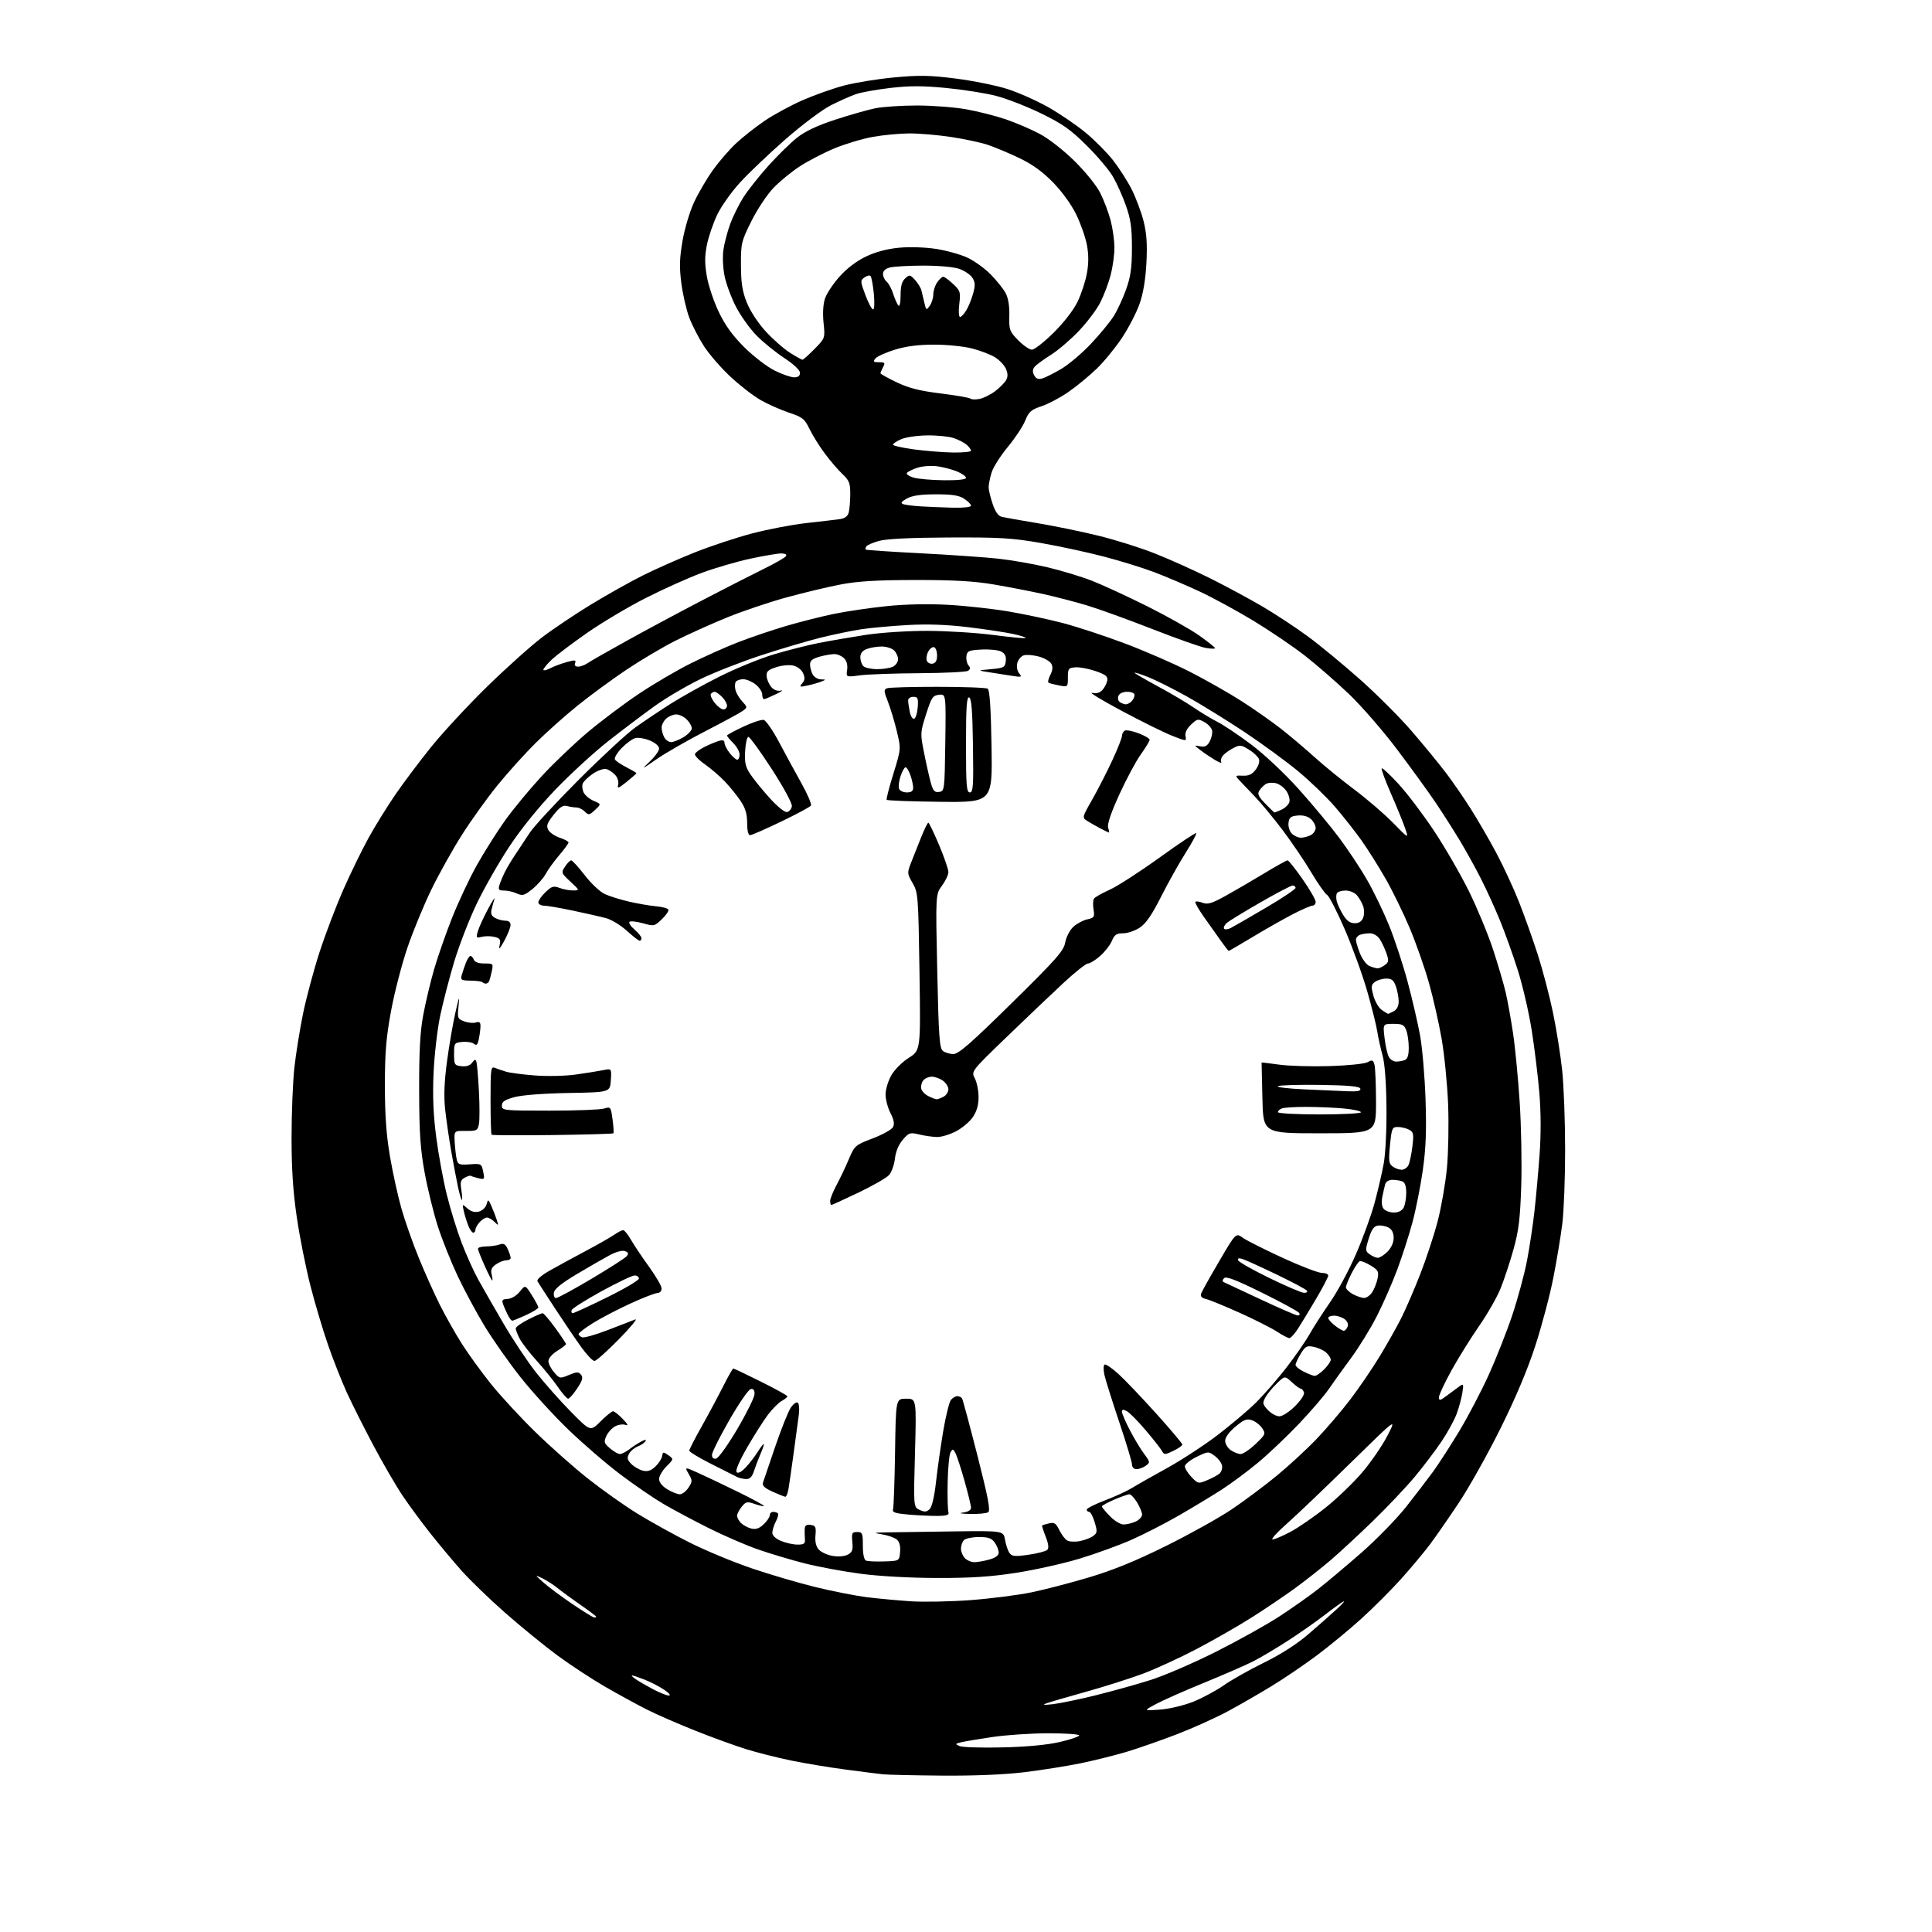 <?xml version="1.0" encoding="UTF-8" standalone="no"?>
<svg 
  version="1.1" 
  xmlns="http://www.w3.org/2000/svg" 
  xmlns:xlink="http://www.w3.org/1999/xlink" 
  xmlns:svg="http://www.w3.org/2000/svg"
  xmlns:rdf="http://www.w3.org/1999/02/22-rdf-syntax-ns#"
  xmlns:cc="http://creativecommons.org/ns#"
  xmlns:dc="http://purl.org/dc/elements/1.1/"
  viewBox="0 0 768 768"
  width="768"
  height="768"
>
<style>svg {background-color: white; }</style>"
<path stroke="none" fill="black" fill-rule="evenodd" d="M374.53,705.84C363.51,705.75 352.93,705.51 351.00,705.31C349.07,705.11 342.32,704.25 336.00,703.41C329.68,702.58 320.00,700.97 314.50,699.84C309.00,698.71 300.90,696.67 296.50,695.29C292.10,693.92 283.03,690.62 276.34,687.95C269.65,685.29 261.03,681.53 257.19,679.60C253.35,677.66 245.85,673.57 240.52,670.49C235.20,667.41 226.62,661.78 221.47,657.98C216.32,654.17 207.02,646.59 200.80,641.11C194.59,635.64 186.77,628.09 183.44,624.33C180.10,620.57 174.55,613.93 171.10,609.57C167.64,605.21 162.67,598.46 160.05,594.57C157.43,590.68 152.18,581.65 148.39,574.50C144.59,567.35 139.85,557.90 137.84,553.50C135.84,549.10 132.55,540.77 130.53,535.00C128.51,529.23 125.33,518.59 123.46,511.36C121.60,504.13 119.13,491.76 117.98,483.88C116.47,473.56 115.89,464.65 115.90,452.03C115.91,442.39 116.41,430.00 117.01,424.50C117.61,419.00 119.16,409.32 120.45,403.00C121.75,396.68 124.70,385.65 127.02,378.50C129.34,371.35 133.63,360.10 136.54,353.50C139.46,346.90 143.96,337.68 146.55,333.00C149.13,328.32 153.87,320.68 157.07,316.00C160.27,311.32 166.69,302.77 171.33,297.00C175.98,291.23 186.01,280.40 193.64,272.94C201.26,265.49 211.16,256.62 215.64,253.24C220.11,249.85 228.89,243.97 235.15,240.17C241.41,236.37 250.57,231.23 255.51,228.76C260.46,226.28 269.70,222.18 276.06,219.64C282.42,217.10 292.75,213.68 299.02,212.04C305.28,210.40 314.93,208.55 320.45,207.94C325.98,207.33 331.91,206.63 333.64,206.39C335.83,206.08 336.96,205.28 337.38,203.73C337.70,202.50 337.98,199.22 337.99,196.44C338.00,192.06 337.58,190.98 334.88,188.44C333.17,186.82 330.03,183.17 327.91,180.32C325.78,177.48 323.05,173.10 321.83,170.59C319.83,166.47 319.04,165.84 313.56,164.01C310.23,162.89 305.15,160.64 302.29,158.99C299.42,157.35 294.06,153.19 290.37,149.75C286.68,146.31 281.95,140.87 279.86,137.65C277.78,134.43 275.12,129.27 273.97,126.19C272.82,123.11 271.41,116.97 270.84,112.55C270.02,106.18 270.12,102.67 271.32,95.72C272.16,90.85 274.21,84.00 275.93,80.33C277.64,76.69 280.99,70.97 283.39,67.61C285.79,64.25 289.94,59.45 292.62,56.95C295.31,54.45 300.42,50.42 303.99,48.00C307.56,45.58 314.31,41.92 318.99,39.86C323.67,37.81 331.10,35.17 335.50,34.01C339.90,32.84 348.90,31.38 355.50,30.77C365.46,29.84 369.62,29.92 380.00,31.24C386.88,32.12 396.10,33.99 400.50,35.40C404.90,36.81 412.21,40.07 416.75,42.64C421.28,45.21 427.92,49.73 431.50,52.69C435.09,55.64 440.01,60.60 442.45,63.70C444.88,66.81 448.25,72.08 449.93,75.42C451.60,78.77 453.71,84.42 454.61,87.99C455.81,92.78 456.10,97.11 455.72,104.49C455.38,111.08 454.45,116.64 453.00,120.78C451.79,124.23 448.65,130.30 446.02,134.28C443.39,138.25 438.83,143.82 435.87,146.65C432.92,149.49 427.87,153.63 424.65,155.86C421.44,158.08 416.64,160.62 413.99,161.50C409.85,162.88 408.95,163.68 407.53,167.21C406.63,169.47 403.51,174.19 400.59,177.70C397.68,181.21 394.78,185.80 394.15,187.91C393.52,190.01 393.00,192.61 393.00,193.69C393.00,194.76 393.72,197.75 394.60,200.33C395.71,203.58 396.85,205.16 398.35,205.49C399.53,205.76 405.90,206.88 412.50,207.98C419.10,209.08 429.95,211.31 436.60,212.94C443.26,214.57 453.38,217.75 459.10,220.02C464.82,222.28 474.68,226.71 481.00,229.86C487.32,233.01 496.77,238.11 502.00,241.18C507.23,244.26 515.38,249.64 520.11,253.14C524.85,256.64 534.14,264.31 540.76,270.20C547.38,276.08 556.59,285.30 561.23,290.70C565.87,296.09 571.89,303.43 574.62,307.00C577.34,310.57 581.85,317.10 584.63,321.50C587.42,325.90 591.99,333.77 594.78,339.00C597.57,344.23 601.64,353.00 603.81,358.50C605.98,364.00 609.35,373.45 611.30,379.50C613.24,385.55 615.96,395.90 617.33,402.50C618.70,409.10 620.35,419.45 620.99,425.50C621.63,431.55 622.16,445.73 622.16,457.00C622.17,468.27 621.66,481.55 621.04,486.50C620.42,491.45 618.81,501.12 617.46,508.00C616.11,514.88 612.89,527.02 610.30,535.00C607.20,544.53 602.43,555.84 596.38,568.00C591.32,578.17 583.87,591.45 579.83,597.50C575.80,603.55 570.64,610.98 568.38,614.00C566.11,617.02 561.03,623.10 557.09,627.50C553.15,631.90 546.00,639.06 541.21,643.41C536.42,647.75 528.38,654.38 523.35,658.13C518.32,661.88 510.22,667.37 505.35,670.33C500.48,673.30 492.68,677.79 488.00,680.31C483.32,682.83 474.30,686.90 467.93,689.36C461.57,691.81 452.57,694.96 447.93,696.35C443.30,697.74 435.00,699.81 429.50,700.94C424.00,702.07 413.89,703.67 407.03,704.50C399.17,705.44 387.15,705.94 374.53,705.84zM398.50,694.62C408.14,694.39 416.27,693.63 421.25,692.48C425.51,691.50 429.00,690.31 429.00,689.85C429.00,689.38 423.49,689.00 416.75,689.01C410.01,689.01 400.00,689.68 394.50,690.49C389.00,691.30 383.38,692.25 382.00,692.60C379.64,693.19 379.61,693.28 381.50,694.11C382.60,694.59 390.25,694.82 398.50,694.62zM461.11,679.60C464.86,679.32 470.59,677.95 474.33,676.46C477.96,675.00 483.43,672.07 486.47,669.94C489.52,667.80 496.72,663.74 502.48,660.91C509.23,657.60 515.55,653.54 520.23,649.51C524.23,646.07 529.30,641.59 531.50,639.56C533.70,637.53 534.83,636.21 534.00,636.63C533.17,637.05 529.80,639.49 526.50,642.04C523.20,644.60 516.63,649.19 511.91,652.25C507.18,655.31 500.95,659.00 498.07,660.46C495.19,661.92 486.46,665.72 478.67,668.91C470.87,672.09 462.25,675.91 459.50,677.39C454.50,680.09 454.50,680.09 461.11,679.60zM418.50,677.44C421.25,677.13 428.90,675.55 435.50,673.92C442.10,672.29 452.00,669.53 457.50,667.78C463.00,666.03 474.70,660.96 483.50,656.53C492.30,652.09 503.55,645.82 508.50,642.60C513.45,639.38 520.42,634.46 524.00,631.66C527.58,628.87 535.37,622.31 541.32,617.10C547.26,611.88 555.18,603.76 558.90,599.06C562.62,594.35 567.47,588.02 569.67,585.00C571.87,581.98 576.53,574.77 580.01,569.00C583.50,563.23 588.79,553.14 591.77,546.58C594.74,540.03 598.97,529.32 601.16,522.78C603.34,516.24 605.97,506.52 607.00,501.19C608.02,495.86 609.36,487.00 609.97,481.50C610.59,476.00 611.50,465.88 612.00,459.00C612.59,451.07 612.56,442.12 611.92,434.50C611.38,427.90 610.00,416.65 608.87,409.50C607.74,402.35 605.23,391.55 603.30,385.50C601.37,379.45 598.22,370.68 596.31,366.00C594.40,361.32 591.02,353.90 588.80,349.50C586.57,345.10 582.72,338.12 580.23,334.00C577.74,329.88 573.46,323.17 570.72,319.10C567.98,315.03 561.13,305.57 555.49,298.08C549.85,290.59 541.15,280.56 536.15,275.81C531.15,271.05 523.30,264.22 518.70,260.63C514.10,257.04 504.97,250.84 498.42,246.86C491.86,242.89 482.23,237.63 477.00,235.19C471.77,232.75 463.68,229.29 459.00,227.51C454.32,225.73 445.10,222.88 438.50,221.17C431.90,219.46 420.65,217.04 413.50,215.80C402.32,213.86 397.24,213.56 377.20,213.66C361.92,213.73 352.35,214.20 349.42,215.02C346.96,215.71 344.69,216.69 344.37,217.20C344.06,217.71 343.96,218.29 344.15,218.48C344.34,218.67 354.18,219.33 366.00,219.94C377.82,220.55 391.77,221.52 397.00,222.10C402.23,222.68 411.00,224.22 416.50,225.53C422.00,226.84 429.92,229.24 434.10,230.87C438.27,232.50 448.17,237.07 456.10,241.03C464.02,244.99 473.31,250.22 476.75,252.66C480.19,255.10 483.00,257.35 483.00,257.66C483.00,257.97 481.31,257.92 479.25,257.55C477.19,257.18 467.62,253.80 458.00,250.03C448.38,246.27 436.68,242.04 432.00,240.63C427.32,239.23 419.45,237.18 414.50,236.09C409.55,235.01 400.77,233.31 395.00,232.33C387.24,231.01 379.15,230.55 364.00,230.56C348.90,230.57 341.11,231.03 334.41,232.29C329.41,233.23 319.63,235.57 312.68,237.47C305.73,239.38 295.01,242.99 288.87,245.51C282.73,248.02 273.61,252.13 268.60,254.64C263.60,257.15 254.78,262.37 249.00,266.24C243.22,270.12 234.45,276.56 229.50,280.56C224.55,284.55 217.03,291.27 212.80,295.47C208.56,299.68 201.74,307.26 197.64,312.31C193.54,317.37 187.19,326.23 183.54,332.00C179.88,337.77 174.48,347.45 171.53,353.50C168.58,359.55 164.31,369.88 162.05,376.45C159.79,383.03 156.83,394.42 155.47,401.77C153.49,412.48 153.00,418.38 153.00,431.47C153.00,443.25 153.56,451.10 155.01,459.65C156.12,466.17 158.18,475.55 159.60,480.50C161.01,485.45 164.13,494.30 166.53,500.16C168.93,506.03 172.73,514.48 174.97,518.95C177.22,523.41 181.13,530.31 183.66,534.28C186.19,538.25 191.32,545.33 195.05,550.00C198.77,554.67 206.70,563.27 212.66,569.09C218.62,574.92 228.06,583.30 233.64,587.71C239.22,592.13 247.99,598.35 253.14,601.54C258.29,604.72 267.68,609.94 274.00,613.12C280.32,616.30 291.48,620.94 298.80,623.43C306.11,625.91 317.59,629.29 324.30,630.92C331.01,632.56 340.10,634.34 344.50,634.90C348.90,635.45 356.77,636.18 362.00,636.53C367.23,636.88 378.01,636.66 385.97,636.06C393.93,635.45 404.73,634.07 409.97,632.99C415.21,631.91 425.57,629.22 433.00,627.00C442.46,624.18 451.59,620.45 463.50,614.54C472.85,609.91 484.55,603.40 489.50,600.07C494.45,596.75 502.48,590.76 507.36,586.76C512.23,582.77 519.43,576.12 523.37,572.00C527.31,567.88 533.34,560.82 536.76,556.31C540.19,551.81 545.41,544.16 548.36,539.31C551.31,534.47 555.18,527.61 556.96,524.08C558.74,520.55 562.16,512.66 564.55,506.54C566.94,500.42 570.07,490.93 571.50,485.45C572.92,479.98 574.57,470.55 575.16,464.50C575.74,458.45 575.96,446.98 575.65,439.00C575.33,431.02 574.18,419.32 573.08,413.00C571.98,406.68 569.70,396.63 568.02,390.68C566.34,384.73 562.92,374.99 560.43,369.04C557.93,363.10 553.62,354.24 550.83,349.36C548.05,344.49 543.71,337.60 541.20,334.06C538.68,330.51 533.96,324.52 530.71,320.75C527.46,316.97 520.91,310.64 516.15,306.68C511.39,302.73 501.65,295.60 494.50,290.85C487.35,286.11 477.00,279.73 471.50,276.68C466.00,273.63 459.14,270.21 456.25,269.08C453.36,267.95 451.00,267.21 451.00,267.43C451.00,267.65 455.16,270.07 460.25,272.82C465.34,275.56 471.77,279.37 474.54,281.28C477.32,283.19 481.59,285.76 484.04,287.01C486.49,288.25 492.55,292.32 497.50,296.05C502.60,299.88 510.72,307.52 516.23,313.66C521.59,319.63 528.83,328.33 532.32,333.00C535.81,337.68 540.78,345.16 543.35,349.63C545.93,354.10 549.86,362.20 552.08,367.63C554.30,373.06 557.64,383.17 559.50,390.09C561.36,397.02 563.61,406.70 564.50,411.59C565.39,416.49 566.37,427.93 566.67,437.00C567.09,449.34 566.82,456.40 565.61,465.00C564.72,471.32 562.88,480.65 561.52,485.72C560.17,490.79 557.42,499.34 555.42,504.72C553.42,510.10 549.72,518.51 547.20,523.41C544.69,528.32 540.10,535.74 537.02,539.91C533.93,544.09 529.95,549.64 528.16,552.25C526.37,554.86 521.04,561.06 516.30,566.04C511.57,571.01 504.28,577.93 500.10,581.41C495.92,584.89 489.35,589.76 485.50,592.24C481.65,594.71 474.00,599.33 468.50,602.50C463.00,605.66 454.51,610.01 449.63,612.16C444.75,614.31 435.55,617.65 429.17,619.58C422.80,621.51 411.49,624.04 404.04,625.20C393.86,626.79 386.03,627.30 372.50,627.27C361.66,627.25 349.54,626.58 342.02,625.58C335.16,624.67 325.20,622.82 319.88,621.47C314.57,620.12 306.23,617.63 301.36,615.94C296.49,614.24 287.59,610.39 281.58,607.37C275.58,604.36 267.56,600.08 263.76,597.86C259.97,595.64 252.28,590.38 246.68,586.17C241.08,581.95 231.70,573.86 225.82,568.19C219.95,562.52 211.40,553.14 206.82,547.34C202.25,541.55 195.86,532.46 192.64,527.15C189.41,521.84 184.60,512.88 181.93,507.24C179.27,501.60 175.70,492.65 174.00,487.35C172.31,482.05 169.96,472.50 168.80,466.11C167.09,456.76 166.66,450.41 166.62,433.50C166.58,417.91 167.00,410.18 168.24,403.50C169.16,398.55 171.08,390.45 172.51,385.50C173.94,380.55 177.15,371.32 179.65,365.00C182.14,358.68 186.60,349.19 189.55,343.92C192.51,338.65 197.55,330.66 200.76,326.17C203.97,321.67 210.53,313.74 215.34,308.53C220.14,303.33 228.45,295.41 233.79,290.94C239.13,286.47 248.18,279.67 253.91,275.84C259.63,272.00 268.84,266.59 274.36,263.82C279.88,261.05 288.47,257.21 293.45,255.28C298.43,253.35 307.00,250.45 312.50,248.83C318.00,247.22 326.55,245.05 331.50,244.03C336.45,243.01 345.88,241.62 352.45,240.95C359.95,240.18 369.08,239.99 376.95,240.43C383.85,240.81 394.68,242.01 401.00,243.08C407.32,244.16 417.00,246.23 422.50,247.67C428.00,249.11 438.97,252.71 446.88,255.68C454.80,258.64 466.50,263.73 472.88,266.98C479.27,270.24 488.59,275.53 493.59,278.74C498.59,281.94 505.67,286.92 509.33,289.79C512.99,292.67 518.94,297.70 522.56,300.98C526.18,304.26 533.27,310.04 538.32,313.82C543.37,317.61 550.32,323.58 553.76,327.10C560.03,333.50 560.03,333.50 558.50,329.10C557.67,326.67 555.13,320.47 552.86,315.31C550.60,310.14 548.97,305.69 549.25,305.42C549.52,305.14 552.56,307.97 555.99,311.71C559.43,315.44 565.80,323.87 570.15,330.43C574.50,337.00 580.73,347.80 584.00,354.43C587.26,361.07 591.55,371.45 593.54,377.50C595.52,383.55 597.76,391.20 598.53,394.50C599.30,397.80 600.61,405.07 601.45,410.66C602.29,416.25 603.48,428.63 604.10,438.16C604.72,447.70 605.00,462.70 604.71,471.50C604.29,484.43 603.70,489.24 601.66,496.57C600.27,501.56 597.97,508.54 596.55,512.07C595.13,515.61 591.30,522.33 588.04,527.00C584.79,531.67 579.85,539.61 577.06,544.62C574.28,549.64 572.00,554.51 572.00,555.44C572.00,556.90 572.43,556.81 575.10,554.82C576.81,553.54 579.04,551.90 580.05,551.16C581.79,549.91 581.87,550.07 581.31,553.66C580.99,555.77 579.96,559.55 579.03,562.05C578.10,564.56 575.39,569.51 573.00,573.05C570.62,576.60 565.86,582.88 562.43,587.00C559.00,591.12 551.53,599.02 545.84,604.54C540.15,610.06 532.58,617.08 529.00,620.14C525.42,623.20 519.12,628.17 515.00,631.19C510.88,634.20 503.16,639.42 497.87,642.78C492.57,646.15 482.66,651.83 475.86,655.41C469.05,658.99 459.31,663.47 454.21,665.37C449.10,667.27 438.98,670.47 431.72,672.50C424.45,674.52 417.38,676.58 416.00,677.09C414.17,677.75 414.84,677.85 418.50,677.44zM265.88,674.00C266.78,674.00 265.96,673.00 263.98,671.68C262.07,670.40 258.58,668.60 256.23,667.68C253.88,666.75 251.64,666.00 251.26,666.00C250.87,666.00 251.48,666.65 252.61,667.44C253.74,668.23 256.83,670.03 259.48,671.44C262.13,672.85 265.01,674.00 265.88,674.00zM236.24,643.00C236.66,643.00 237.00,642.84 237.00,642.64C237.00,642.45 234.19,640.34 230.75,637.96C227.31,635.58 223.21,632.57 221.63,631.28C220.05,629.99 217.35,628.25 215.63,627.42C212.50,625.92 212.50,625.92 216.00,629.05C217.93,630.78 223.10,634.62 227.49,637.60C231.89,640.57 235.82,643.00 236.24,643.00zM351.50,620.69C357.50,620.50 357.50,620.50 357.80,616.91C358.00,614.52 357.55,612.88 356.46,611.97C355.56,611.22 352.95,610.31 350.66,609.93C346.92,609.32 347.16,609.24 353.13,609.13C356.78,609.06 368.57,608.89 379.34,608.75C398.91,608.50 398.91,608.50 399.53,612.16C399.87,614.17 400.67,616.52 401.32,617.38C402.31,618.70 403.52,618.80 408.89,618.03C412.41,617.52 415.75,616.65 416.31,616.09C417.00,615.40 416.80,613.72 415.68,610.86C414.77,608.54 414.13,606.54 414.26,606.40C414.40,606.27 415.63,605.89 417.00,605.57C419.09,605.07 419.76,605.50 421.05,608.16C421.91,609.91 423.30,611.78 424.14,612.32C424.98,612.85 427.24,612.99 429.16,612.63C431.08,612.27 433.49,611.36 434.52,610.61C436.20,609.38 436.26,608.82 435.15,605.12C434.48,602.85 433.49,601.00 432.96,601.00C432.43,601.00 432.00,600.59 432.00,600.09C432.00,599.59 435.26,597.93 439.25,596.42C443.24,594.90 448.07,592.68 450.00,591.49C451.93,590.29 458.15,586.75 463.84,583.63C469.52,580.50 478.52,574.63 483.84,570.59C489.15,566.54 496.05,560.73 499.16,557.66C502.27,554.60 507.71,548.36 511.25,543.79C514.79,539.23 518.99,533.17 520.59,530.33C522.19,527.49 525.86,521.78 528.74,517.64C531.63,513.50 536.24,504.94 538.98,498.63C541.73,492.32 545.06,483.19 546.38,478.33C547.70,473.47 549.35,466.36 550.05,462.52C550.77,458.52 551.24,448.93 551.14,440.02C551.04,430.23 550.46,422.65 549.58,419.50C548.81,416.75 547.86,412.48 547.48,410.00C547.09,407.52 545.28,400.28 543.45,393.89C541.62,387.50 537.62,376.50 534.57,369.43C531.51,362.37 528.36,356.22 527.56,355.77C526.77,355.33 523.97,351.36 521.35,346.96C518.74,342.56 513.65,335.03 510.05,330.23C506.45,325.43 501.34,319.25 498.69,316.50C496.04,313.75 493.19,310.76 492.37,309.85C490.99,308.34 491.14,308.20 494.04,308.35C496.39,308.46 497.73,307.83 499.16,305.95C500.28,304.47 500.82,302.70 500.45,301.72C500.09,300.80 498.29,299.11 496.45,297.97C493.37,296.07 492.86,296.02 490.23,297.38C488.65,298.20 486.79,299.55 486.09,300.39C485.40,301.23 485.12,302.38 485.47,302.96C485.83,303.53 484.63,303.10 482.81,302.00C480.99,300.90 478.40,299.15 477.06,298.10C474.62,296.20 474.62,296.20 477.10,296.68C478.98,297.04 479.90,296.56 480.89,294.71C481.61,293.36 482.04,291.43 481.84,290.42C481.65,289.40 480.28,287.89 478.80,287.06C476.27,285.64 475.95,285.70 473.48,288.02C471.80,289.60 471.00,291.24 471.26,292.60C471.67,294.72 471.67,294.72 465.94,292.48C462.79,291.24 453.75,286.77 445.85,282.55C437.96,278.32 432.67,275.11 434.11,275.41C435.86,275.79 437.23,275.40 438.27,274.23C439.12,273.28 439.97,271.60 440.16,270.50C440.43,268.89 439.53,268.16 435.50,266.77C432.75,265.82 429.15,265.14 427.50,265.27C424.73,265.48 424.50,265.79 424.50,269.31C424.50,273.13 424.50,273.13 421.01,272.47C419.09,272.11 417.20,271.63 416.83,271.39C416.45,271.16 416.76,269.77 417.51,268.31C418.46,266.49 418.59,265.10 417.93,263.86C417.40,262.88 415.15,261.58 412.93,260.98C410.72,260.39 408.02,260.17 406.95,260.51C405.88,260.86 404.73,262.23 404.39,263.58C404.03,265.02 404.34,266.70 405.14,267.68C406.38,269.18 406.11,269.26 402.00,268.61C399.52,268.22 395.48,267.58 393.00,267.20C388.50,266.50 388.50,266.50 394.00,266.00C399.07,265.54 399.52,265.29 399.81,262.82C400.03,260.92 399.51,259.81 398.03,259.02C396.89,258.40 393.37,258.04 390.22,258.20C385.11,258.47 384.46,258.75 384.17,260.81C383.99,262.07 384.35,263.72 384.97,264.47C385.82,265.48 385.77,266.03 384.80,266.66C384.08,267.12 375.40,267.55 365.50,267.61C355.60,267.67 344.98,268.05 341.91,268.45C336.32,269.19 336.32,269.19 336.75,266.26C337.02,264.38 336.58,262.72 335.52,261.66C334.60,260.75 332.88,260.00 331.68,260.01C330.48,260.01 327.81,260.48 325.75,261.05C323.00,261.82 322.00,262.63 322.00,264.11C322.00,265.22 322.47,267.00 323.04,268.07C323.60,269.13 325.07,270.03 326.29,270.06C328.40,270.12 328.41,270.16 326.50,270.93C325.40,271.38 322.93,272.08 321.02,272.50C317.85,273.19 317.66,273.11 318.92,271.60C319.97,270.33 320.04,269.38 319.21,267.56C318.59,266.19 316.92,264.92 315.26,264.56C313.68,264.21 310.61,264.52 308.44,265.25C305.16,266.35 304.55,266.97 304.77,268.98C304.92,270.31 305.79,272.21 306.69,273.21C307.69,274.32 309.15,274.83 310.42,274.52C311.56,274.23 310.70,274.87 308.50,275.93C306.30,276.99 304.16,277.89 303.75,277.93C303.34,277.97 303.00,277.13 303.00,276.07C303.00,275.01 301.81,273.21 300.37,272.07C298.92,270.93 296.69,270.00 295.42,270.00C294.16,270.00 292.82,270.48 292.46,271.06C292.11,271.64 292.06,273.11 292.37,274.33C292.67,275.54 293.89,277.57 295.06,278.84C297.13,281.06 297.14,281.18 295.35,282.53C294.33,283.29 287.65,286.93 280.50,290.60C273.35,294.28 264.57,299.31 261.00,301.79C254.99,305.96 254.78,306.03 258.25,302.76C260.31,300.82 262.00,298.48 262.00,297.56C262.00,296.59 260.48,295.26 258.36,294.38C256.35,293.54 253.76,293.09 252.59,293.39C251.43,293.68 248.96,295.47 247.12,297.37C245.28,299.27 244.08,301.32 244.46,301.93C244.83,302.53 246.91,303.93 249.07,305.03C251.23,306.14 253.00,307.18 253.00,307.35C253.00,307.52 251.25,309.07 249.10,310.80C245.81,313.44 245.29,313.62 245.73,311.93C246.02,310.81 245.51,309.12 244.56,308.07C243.63,307.04 242.03,305.98 241.00,305.71C239.98,305.44 237.59,306.28 235.69,307.56C233.80,308.85 231.97,310.63 231.63,311.52C231.29,312.41 231.49,314.05 232.08,315.15C232.67,316.26 234.48,317.72 236.09,318.40C239.02,319.63 239.02,319.63 236.56,321.94C234.30,324.07 233.98,324.12 232.48,322.62C231.59,321.73 230.10,320.99 229.18,320.99C228.26,320.98 226.55,320.72 225.40,320.41C223.79,319.98 222.54,320.79 220.09,323.88C217.48,327.18 217.08,328.29 217.94,329.88C218.51,330.96 220.56,332.36 222.49,333.00C224.42,333.63 226.00,334.49 226.00,334.90C226.00,335.31 224.33,337.59 222.29,339.97C220.26,342.35 217.85,345.68 216.94,347.37C216.03,349.07 213.65,351.77 211.66,353.39C208.45,355.98 207.72,356.19 205.46,355.17C204.06,354.52 201.77,354.00 200.39,354.00C198.23,354.00 197.97,353.67 198.56,351.75C198.94,350.51 199.93,348.15 200.76,346.50C201.60,344.85 203.49,341.70 204.98,339.50C206.46,337.30 208.99,333.48 210.59,331.02C212.19,328.56 220.93,319.11 230.00,310.02C239.08,300.93 249.20,291.57 252.50,289.21C255.80,286.85 262.05,282.66 266.38,279.90C270.71,277.13 279.49,272.24 285.88,269.02C292.27,265.80 302.00,261.82 307.50,260.16C313.00,258.51 321.10,256.45 325.50,255.59C329.90,254.73 338.23,253.29 344.00,252.40C349.99,251.47 360.52,250.78 368.50,250.78C376.20,250.79 388.07,251.52 394.89,252.42C401.70,253.32 407.47,253.86 407.71,253.63C407.94,253.39 405.74,252.67 402.82,252.03C399.89,251.38 391.88,250.17 385.00,249.33C376.48,248.30 368.84,248.02 361.00,248.45C354.68,248.80 346.35,249.55 342.50,250.12C338.65,250.70 331.23,252.23 326.00,253.54C320.77,254.85 310.20,257.98 302.50,260.51C294.80,263.03 284.00,267.26 278.50,269.92C273.00,272.57 264.81,277.39 260.31,280.62C255.80,283.86 247.48,290.14 241.81,294.59C236.14,299.05 226.65,307.76 220.71,313.95C214.06,320.91 207.05,329.58 202.40,336.62C198.26,342.89 192.45,353.08 189.49,359.26C186.53,365.44 182.52,375.77 180.58,382.22C178.64,388.67 176.13,398.34 174.99,403.72C173.86,409.10 172.67,419.35 172.35,426.50C171.94,435.72 172.25,443.13 173.40,452.00C174.30,458.88 176.19,469.18 177.61,474.90C179.02,480.63 181.68,489.23 183.51,494.02C185.34,498.81 188.30,505.38 190.09,508.62C191.88,511.85 196.42,519.76 200.17,526.18C203.93,532.61 209.77,541.38 213.17,545.68C216.57,549.98 222.80,557.00 227.02,561.28C234.70,569.06 234.70,569.06 238.73,565.03C240.95,562.81 243.18,561.00 243.70,561.00C244.21,561.00 245.95,562.38 247.56,564.06C249.54,566.12 249.90,566.90 248.68,566.43C247.68,566.05 245.82,566.29 244.54,566.98C243.27,567.66 241.68,569.40 241.03,570.84C239.96,573.18 240.11,573.70 242.47,575.73C243.92,576.98 245.70,578.00 246.42,578.00C247.14,578.00 248.80,577.17 250.12,576.15C251.43,575.13 253.57,573.74 254.87,573.05C256.55,572.16 257.03,572.14 256.52,572.96C256.13,573.60 254.75,574.52 253.46,575.01C252.18,575.50 250.63,576.82 250.04,577.93C249.17,579.56 249.35,580.35 250.95,581.95C252.05,583.05 254.11,584.24 255.53,584.60C257.43,585.07 258.74,584.65 260.50,583.00C261.82,581.76 263.03,579.89 263.20,578.85C263.48,577.09 263.67,577.06 265.67,578.47C267.84,580.00 267.84,580.00 264.92,582.92C263.31,584.53 262.00,586.79 262.00,587.94C262.00,589.22 263.25,590.79 265.25,592.01C267.04,593.10 269.28,593.99 270.23,594.00C271.18,594.00 272.73,592.82 273.67,591.38C275.27,588.94 275.28,588.55 273.77,585.92C272.14,583.09 272.14,583.09 277.32,585.41C280.17,586.68 287.35,590.10 293.28,593.00C299.20,595.91 303.89,598.45 303.69,598.65C303.49,598.85 301.83,598.49 300.00,597.85C297.00,596.80 296.49,596.91 294.83,598.96C293.83,600.20 293.00,601.81 293.00,602.54C293.00,603.26 293.71,604.56 294.57,605.43C295.43,606.29 297.26,607.28 298.63,607.62C300.43,608.07 301.78,607.61 303.56,605.95C304.90,604.68 306.00,603.05 306.00,602.33C306.00,601.60 306.60,601.00 307.33,601.00C308.07,601.00 308.92,601.26 309.24,601.57C309.55,601.88 309.18,603.35 308.41,604.82C307.64,606.29 307.01,608.31 307.01,609.30C307.00,610.41 308.32,611.66 310.47,612.55C312.38,613.35 315.33,614.00 317.04,614.00C319.65,614.00 320.11,613.64 319.96,611.75C319.86,610.51 319.83,608.68 319.89,607.68C319.97,606.39 320.65,605.95 322.25,606.18C324.21,606.46 324.46,607.00 324.16,610.33C323.94,612.88 324.38,614.76 325.50,616.00C326.42,617.02 328.90,618.15 331.01,618.50C333.29,618.89 335.74,618.68 337.02,617.99C338.80,617.03 339.13,616.12 338.82,612.91C338.49,609.40 338.68,609.00 340.72,609.00C342.81,609.00 343.00,609.45 343.00,614.42C343.00,617.80 343.47,620.03 344.25,620.36C344.94,620.65 348.20,620.80 351.50,620.69zM387.32,620.99C388.52,620.99 391.19,620.52 393.25,619.95C395.74,619.26 397.00,618.32 397.00,617.18C397.00,616.22 396.30,614.44 395.44,613.22C394.21,611.46 392.91,611.00 389.14,611.00C386.53,611.00 383.86,611.54 383.20,612.20C382.54,612.86 382.00,614.40 382.00,615.63C382.00,616.85 382.71,618.56 383.57,619.43C384.44,620.29 386.12,621.00 387.32,620.99zM505.86,611.95C506.61,611.98 509.82,610.61 513.00,608.92C516.17,607.23 522.47,602.89 526.98,599.27C531.50,595.66 538.02,589.39 541.48,585.33C544.94,581.28 549.46,574.71 551.51,570.73C555.26,563.50 555.26,563.50 536.88,581.52C526.77,591.44 515.35,602.33 511.50,605.73C507.65,609.12 505.11,611.93 505.86,611.95zM446.65,606.00C447.89,606.00 450.05,605.48 451.45,604.84C452.85,604.20 454.00,602.96 454.00,602.09C453.99,601.22 453.10,599.04 452.01,597.25C450.92,595.46 449.54,594.00 448.95,594.00C448.36,594.00 445.65,594.96 442.94,596.12C440.22,597.29 438.00,598.51 438.00,598.83C438.00,599.14 439.44,600.89 441.20,602.70C442.95,604.52 445.41,606.00 446.65,606.00zM373.00,602.60C370.52,602.65 365.35,602.42 361.50,602.10C355.89,601.62 354.60,601.20 354.99,600.00C355.26,599.17 355.62,588.94 355.80,577.25C356.11,556.00 356.11,556.00 360.21,556.00C364.31,556.00 364.31,556.00 363.72,577.55C363.12,599.10 363.12,599.10 365.60,600.23C367.57,601.13 368.38,601.05 369.57,599.86C370.49,598.94 371.46,594.76 372.10,588.93C372.68,583.75 373.97,574.65 374.97,568.72C375.98,562.80 377.35,557.28 378.02,556.47C378.69,555.66 379.84,555.00 380.56,555.00C381.29,555.00 382.13,555.40 382.43,555.89C382.73,556.37 385.47,566.57 388.53,578.55C392.87,595.62 393.80,600.51 392.79,601.15C392.08,601.60 388.80,601.90 385.50,601.82C382.06,601.74 380.89,601.51 382.75,601.28C384.78,601.02 386.00,600.32 386.00,599.38C386.00,598.56 384.84,593.78 383.43,588.75C382.01,583.72 380.39,578.72 379.81,577.64C378.86,575.88 378.67,575.84 377.84,577.32C377.33,578.22 376.83,583.58 376.71,589.23C376.59,594.88 376.73,600.17 377.00,601.00C377.39,602.18 376.53,602.52 373.00,602.60zM312.20,594.98C311.82,594.97 309.54,594.06 307.13,592.98C303.82,591.47 302.90,590.57 303.33,589.25C303.64,588.29 305.83,581.85 308.20,574.94C310.56,568.03 313.31,561.16 314.29,559.66C315.28,558.16 316.54,557.22 317.09,557.56C317.65,557.90 317.86,560.01 317.55,562.34C317.25,564.63 316.33,571.45 315.51,577.50C314.68,583.55 313.76,589.96 313.46,591.75C313.16,593.54 312.59,594.99 312.20,594.98zM479.82,588.43C481.76,587.62 483.97,586.44 484.72,585.82C485.48,585.19 485.96,583.78 485.80,582.69C485.63,581.59 484.34,579.84 482.92,578.78C480.36,576.88 480.30,576.88 475.67,579.13C473.10,580.38 471.00,582.07 471.00,582.89C471.00,583.72 472.19,585.63 473.64,587.15C476.20,589.82 476.40,589.86 479.82,588.43zM296.58,587.94C295.44,587.91 293.82,587.54 293.00,587.12C292.18,586.70 287.56,584.37 282.75,581.95C277.94,579.53 274.00,577.15 274.00,576.66C274.00,576.17 276.19,571.89 278.87,567.14C281.54,562.39 285.37,555.24 287.38,551.25C289.38,547.26 291.24,544.00 291.50,544.00C291.76,544.00 296.71,546.35 302.49,549.23C308.27,552.10 313.00,554.73 313.00,555.06C313.00,555.39 311.99,556.22 310.75,556.89C309.51,557.57 307.05,560.04 305.27,562.38C303.49,564.73 299.76,570.61 296.96,575.47C293.80,580.97 292.24,584.64 292.83,585.23C293.41,585.81 294.77,585.10 296.43,583.33C297.89,581.77 300.01,579.04 301.13,577.25C302.25,575.46 303.36,574.00 303.59,574.00C303.83,574.00 303.29,575.69 302.40,577.75C301.50,579.81 300.30,582.96 299.72,584.75C298.96,587.08 298.07,587.98 296.58,587.94zM451.81,584.00C450.74,584.00 450.00,583.27 450.00,582.21C450.00,581.23 447.74,573.69 444.97,565.46C442.20,557.23 439.55,548.81 439.07,546.74C438.59,544.62 438.59,542.75 439.08,542.45C439.56,542.15 442.06,543.84 444.64,546.21C447.22,548.57 453.98,555.66 459.66,561.97C465.35,568.28 470.00,573.80 470.00,574.24C470.00,574.67 468.39,575.80 466.42,576.74C463.03,578.36 462.78,578.36 461.86,576.72C461.33,575.77 458.42,572.07 455.39,568.50C452.36,564.93 449.01,561.54 447.94,560.97C446.49,560.19 446.00,560.25 446.00,561.21C446.00,561.92 447.41,565.20 449.13,568.50C450.84,571.80 453.39,576.03 454.78,577.90C457.22,581.16 457.25,581.34 455.47,582.65C454.45,583.39 452.80,584.00 451.81,584.00zM284.68,579.82C285.60,579.65 289.40,574.33 293.12,568.00C296.84,561.67 299.91,555.45 299.94,554.18C299.98,552.57 299.51,551.95 298.41,552.18C297.54,552.35 293.72,557.90 289.93,564.50C286.14,571.10 283.03,577.32 283.02,578.32C283.01,579.50 283.60,580.03 284.68,579.82zM493.18,578.00C494.13,578.00 496.80,576.21 499.10,574.02C503.06,570.25 503.20,569.93 501.77,567.77C500.95,566.52 499.14,565.09 497.75,564.60C495.64,563.84 494.57,564.25 491.13,567.10C488.64,569.17 487.03,571.36 487.02,572.69C487.01,573.90 488.00,575.59 489.22,576.44C490.44,577.30 492.23,578.00 493.18,578.00zM508.56,563.00C509.81,563.00 512.53,561.23 514.83,558.94C517.22,556.54 518.66,554.29 518.34,553.44C518.03,552.65 517.45,552.00 517.04,552.00C516.63,552.00 515.04,550.84 513.52,549.43C510.74,546.86 510.74,546.86 507.50,550.00C505.72,551.72 503.68,554.23 502.96,555.57C501.80,557.74 501.92,558.28 504.00,560.50C505.29,561.88 507.34,563.00 508.56,563.00zM225.85,556.00C225.36,556.00 223.51,553.89 221.73,551.30C219.95,548.72 216.17,544.03 213.32,540.89C210.47,537.74 207.43,533.80 206.57,532.13C205.71,530.46 205.00,528.63 205.00,528.07C205.00,527.50 207.24,525.90 209.97,524.52C212.70,523.13 215.29,522.01 215.72,522.03C216.15,522.05 218.41,524.69 220.75,527.91C223.09,531.14 225.00,534.01 225.00,534.30C225.00,534.60 223.43,535.81 221.50,537.00C219.53,538.22 218.00,539.98 218.00,541.03C218.00,542.05 219.01,544.06 220.25,545.50C222.44,548.04 222.59,548.07 226.15,546.58C229.27,545.28 229.97,545.26 230.96,546.46C231.87,547.55 231.54,548.73 229.43,551.93C227.95,554.17 226.33,556.00 225.85,556.00zM522.61,546.94C523.23,546.97 524.91,545.81 526.36,544.36C527.81,542.91 529.00,541.18 529.00,540.52C529.00,539.85 528.18,538.57 527.18,537.67C526.19,536.76 523.96,535.74 522.24,535.40C519.46,534.84 518.88,535.15 517.06,538.14C515.93,539.99 515.01,541.98 515.00,542.57C515.00,543.16 516.46,544.37 518.25,545.25C520.04,546.14 522.00,546.90 522.61,546.94zM236.30,541.00C235.62,541.00 233.34,538.64 231.24,535.75C229.14,532.86 224.48,526.00 220.88,520.50C217.28,515.00 214.03,509.98 213.66,509.35C213.26,508.64 215.19,506.95 218.68,504.99C221.80,503.22 228.22,499.73 232.93,497.23C237.64,494.73 242.69,491.85 244.15,490.84C245.61,489.83 247.22,489.00 247.72,489.00C248.22,489.00 249.59,490.69 250.77,492.75C251.94,494.81 255.17,499.64 257.95,503.47C260.73,507.31 263.00,511.24 263.00,512.22C263.00,513.21 262.26,514.00 261.34,514.00C260.43,514.00 255.59,515.88 250.59,518.17C245.59,520.47 238.91,523.95 235.75,525.92C232.59,527.89 230.00,529.85 230.00,530.28C230.00,530.71 230.62,531.30 231.38,531.59C232.15,531.89 236.76,530.59 241.63,528.71C246.51,526.83 251.40,524.94 252.50,524.51C253.60,524.08 250.68,527.61 246.02,532.36C241.36,537.11 236.99,541.00 236.30,541.00zM512.50,531.93C511.95,531.90 509.75,530.74 507.61,529.34C505.47,527.94 498.88,524.61 492.97,521.94C487.06,519.28 481.02,516.79 479.55,516.42C477.62,515.94 477.05,515.31 477.50,514.13C477.85,513.23 481.08,507.45 484.70,501.28C491.27,490.05 491.27,490.05 494.07,492.05C495.61,493.15 502.73,496.73 509.88,500.02C517.04,503.31 524.05,506.00 525.45,506.00C526.85,506.00 528.00,506.48 528.00,507.07C528.00,507.65 525.79,511.86 523.10,516.43C520.40,520.99 517.14,526.36 515.85,528.35C514.56,530.34 513.05,531.95 512.50,531.93zM534.17,529.00C534.66,529.00 535.35,528.26 535.69,527.36C536.08,526.35 535.61,525.19 534.47,524.36C533.45,523.61 531.58,523.00 530.31,523.00C529.04,523.00 528.00,523.42 528.00,523.93C528.00,524.44 529.19,525.79 530.63,526.93C532.08,528.07 533.67,529.00 534.17,529.00zM203.64,525.00C203.33,525.00 202.60,524.13 202.04,523.07C201.47,522.00 200.61,520.09 200.12,518.82C199.35,516.78 199.55,516.48 201.84,516.34C203.34,516.25 205.36,515.03 206.62,513.45C208.80,510.72 208.80,510.72 211.40,514.84C212.83,517.11 214.00,519.31 214.00,519.74C214.00,520.16 211.80,521.52 209.11,522.76C206.42,523.99 203.96,525.00 203.64,525.00zM515.81,522.91C516.53,522.96 516.82,522.52 516.45,521.92C516.09,521.33 509.46,517.72 501.72,513.90C491.26,508.73 487.38,507.24 486.58,508.10C485.88,508.85 485.85,509.40 486.50,509.69C487.05,509.93 493.57,512.98 501.00,516.47C508.43,519.96 515.09,522.85 515.81,522.91zM227.67,522.01C228.12,522.02 234.23,519.21 241.23,515.76C248.23,512.32 253.97,508.94 253.98,508.25C253.99,507.56 253.21,507.01 252.25,507.02C251.29,507.02 245.36,509.86 239.07,513.31C232.78,516.77 227.45,520.14 227.23,520.80C227.01,521.46 227.21,522.01 227.67,522.01zM221.05,516.00C221.70,516.00 228.03,512.56 235.11,508.36C242.19,504.15 248.49,500.11 249.11,499.37C249.96,498.34 249.81,497.86 248.46,497.35C247.40,496.94 244.97,497.58 242.42,498.93C240.08,500.18 234.18,503.56 229.33,506.46C223.22,510.10 220.40,512.38 220.18,513.86C220.00,515.04 220.39,516.00 221.05,516.00zM542.23,515.96C543.18,515.98 544.63,514.96 545.46,513.70C546.29,512.43 547.25,509.98 547.60,508.25C548.16,505.46 547.85,504.88 544.86,503.06C543.01,501.93 541.07,501.15 540.54,501.32C540.02,501.50 538.57,503.63 537.32,506.07C536.08,508.51 535.04,511.05 535.03,511.72C535.01,512.39 536.24,513.61 537.75,514.43C539.26,515.25 541.28,515.94 542.23,515.96zM518.31,513.91C519.30,513.96 519.86,513.59 519.55,513.09C519.24,512.58 513.84,509.70 507.54,506.67C501.25,503.64 495.13,500.86 493.93,500.48C492.47,500.01 491.89,500.18 492.16,500.98C492.38,501.63 497.94,504.79 504.53,508.00C511.11,511.20 517.31,513.87 518.31,513.91zM195.66,509.00C195.45,509.00 194.09,506.36 192.64,503.12C191.19,499.89 190.00,496.86 190.00,496.37C190.00,495.89 191.46,495.49 193.25,495.48C195.04,495.46 197.44,495.12 198.58,494.71C200.22,494.13 200.91,494.51 201.83,496.53C202.47,497.94 203.00,499.52 203.00,500.05C203.00,500.57 202.20,501.00 201.22,501.00C200.24,501.00 198.41,501.73 197.14,502.61C195.43,503.81 194.99,504.83 195.44,506.61C195.77,507.93 195.87,509.00 195.66,509.00zM547.74,500.00C548.48,500.00 550.20,498.90 551.55,497.55C553.06,496.03 554.00,493.94 554.00,492.08C554.00,490.07 553.32,488.71 551.95,487.97C550.82,487.37 548.93,487.02 547.74,487.19C546.14,487.42 545.21,488.74 544.09,492.36C542.67,496.94 542.69,497.30 544.48,498.61C545.53,499.37 546.99,500.00 547.74,500.00zM188.12,490.00C187.64,490.00 186.75,488.76 186.16,487.25C185.56,485.74 184.76,483.15 184.38,481.50C183.70,478.51 183.71,478.51 185.81,480.37C187.22,481.62 188.72,482.04 190.34,481.63C191.68,481.29 193.05,480.02 193.41,478.76C194.03,476.59 194.10,476.62 195.40,479.56C196.14,481.25 197.09,483.70 197.51,485.02C198.22,487.27 198.16,487.31 196.56,485.70C195.62,484.77 194.28,484.00 193.58,484.00C192.88,484.00 191.57,484.82 190.65,485.83C189.74,486.83 189.00,488.18 189.00,488.83C189.00,489.47 188.60,490.00 188.12,490.00zM554.09,482.00C555.87,482.00 557.31,481.28 557.96,480.07C558.53,479.00 559.00,476.35 559.00,474.17C559.00,471.49 558.49,470.02 557.42,469.61C556.55,469.27 554.78,469.00 553.49,469.00C552.10,469.00 550.93,469.72 550.64,470.75C550.37,471.71 549.85,473.98 549.49,475.79C549.07,477.83 549.28,479.64 550.03,480.54C550.70,481.34 552.52,482.00 554.09,482.00zM330.47,479.00C330.21,479.00 330.00,478.28 330.00,477.40C330.00,476.52 331.13,473.70 332.50,471.15C333.88,468.59 336.08,463.97 337.39,460.88C339.72,455.38 339.93,455.20 346.90,452.54C350.82,451.04 354.46,449.02 354.98,448.04C355.65,446.78 355.36,445.17 353.96,442.43C352.88,440.31 352.01,436.98 352.02,435.04C352.03,433.09 353.05,429.70 354.28,427.50C355.56,425.24 358.59,422.20 361.26,420.50C365.98,417.50 365.98,417.50 365.51,386.23C365.05,356.05 364.95,354.81 362.78,351.04C360.58,347.22 360.57,347.01 362.21,342.81C363.13,340.44 364.93,335.92 366.19,332.77C367.46,329.61 368.73,327.03 369.02,327.02C369.30,327.01 371.21,330.98 373.27,335.83C375.32,340.69 377.00,345.56 377.00,346.64C377.00,347.72 375.86,350.16 374.46,352.06C371.91,355.50 371.91,355.50 372.57,386.00C373.13,412.04 373.46,416.68 374.81,417.75C375.67,418.44 377.56,419.00 378.99,419.00C381.04,419.00 386.02,414.66 402.17,398.75C420.08,381.13 422.83,378.00 423.44,374.64C423.83,372.49 425.24,369.75 426.64,368.45C428.03,367.17 430.52,365.82 432.19,365.46C434.96,364.85 435.18,364.51 434.70,361.56C434.41,359.78 434.48,357.85 434.84,357.26C435.20,356.67 437.98,355.09 441.00,353.74C444.02,352.40 452.93,346.66 460.78,341.01C468.63,335.35 475.26,330.93 475.51,331.18C475.77,331.43 473.85,334.98 471.27,339.07C468.68,343.16 464.30,350.99 461.53,356.48C457.91,363.66 455.55,367.09 453.10,368.73C451.23,369.98 448.25,371.00 446.47,371.00C443.83,371.00 443.02,371.54 442.00,374.00C441.31,375.66 439.22,378.36 437.34,380.00C435.47,381.65 433.29,383.00 432.51,383.00C431.72,383.00 427.35,386.46 422.79,390.69C418.23,394.92 408.10,404.56 400.27,412.12C386.04,425.85 386.04,425.85 387.51,428.68C388.32,430.23 388.99,433.57 388.99,436.10C389.00,439.23 388.28,441.77 386.75,444.03C385.51,445.86 382.52,448.40 380.09,449.68C377.67,450.95 374.29,451.99 372.59,451.98C370.89,451.96 367.70,451.52 365.50,450.99C361.74,450.08 361.34,450.20 358.87,453.07C357.20,455.02 356.06,457.75 355.74,460.61C355.46,463.07 354.41,466.00 353.39,467.12C352.38,468.24 346.91,471.37 341.24,474.08C335.57,476.78 330.72,479.00 330.47,479.00zM183.59,477.00C183.36,477.00 182.67,474.70 182.07,471.88C181.46,469.06 180.25,462.65 179.37,457.63C178.48,452.61 177.40,445.12 176.95,441.00C176.39,435.75 176.60,430.05 177.68,422.00C178.52,415.68 180.03,406.90 181.03,402.50C182.50,396.05 182.75,395.51 182.30,399.73C181.77,404.73 181.87,405.00 184.51,406.00C186.02,406.58 188.10,406.78 189.13,406.46C190.52,406.02 191.00,406.37 191.00,407.81C191.00,408.88 190.72,411.16 190.37,412.89C189.88,415.33 189.45,415.79 188.44,414.95C187.72,414.35 185.64,414.01 183.82,414.18C180.60,414.49 180.50,414.64 180.50,419.00C180.50,423.24 180.67,423.52 183.45,423.84C185.39,424.06 186.84,423.58 187.67,422.43C188.69,421.04 189.03,420.98 189.39,422.10C189.63,422.87 190.08,428.14 190.38,433.81C190.68,439.49 190.68,445.36 190.38,446.87C189.87,449.40 189.47,449.61 185.16,449.56C180.50,449.50 180.50,449.50 180.75,454.00C180.89,456.48 181.25,459.55 181.54,460.84C182.03,462.94 182.55,463.14 186.74,462.84C191.29,462.51 191.42,462.58 192.07,465.74C192.71,468.83 192.63,468.95 190.12,468.35C188.68,468.00 187.33,467.57 187.12,467.39C186.91,467.22 185.85,467.55 184.76,468.13C183.11,469.01 182.88,469.85 183.40,473.10C183.74,475.24 183.83,477.00 183.59,477.00zM557.16,465.00C558.13,465.00 559.34,464.21 559.84,463.25C560.34,462.29 561.06,458.94 561.44,455.82C562.05,450.77 561.90,450.02 560.13,449.07C559.03,448.48 557.04,448.00 555.69,448.00C553.40,448.00 553.22,448.43 552.55,455.20C551.93,461.45 552.07,462.58 553.61,463.70C554.58,464.42 556.18,465.00 557.16,465.00zM219.63,451.20C206.54,451.36 195.64,451.31 195.41,451.08C195.19,450.85 195.00,444.62 195.00,437.23C195.00,424.82 195.13,423.84 196.75,424.50C197.71,424.89 199.73,425.58 201.22,426.03C202.72,426.48 207.90,427.15 212.72,427.52C217.66,427.90 224.78,427.73 229.00,427.13C233.12,426.55 237.99,425.77 239.81,425.40C243.12,424.73 243.12,424.73 242.81,429.46C242.50,434.19 242.50,434.19 226.00,434.48C216.07,434.65 207.51,435.31 204.50,436.13C200.62,437.19 199.50,437.95 199.50,439.50C199.50,441.43 200.17,441.50 218.50,441.50C228.95,441.50 238.69,441.13 240.14,440.67C242.72,439.86 242.81,439.97 243.50,444.98C243.89,447.81 244.03,450.30 243.82,450.51C243.61,450.72 232.73,451.03 219.63,451.20zM524.57,450.50C502.14,450.50 502.14,450.50 501.82,436.50C501.64,428.80 501.49,422.44 501.50,422.37C501.50,422.30 504.65,422.68 508.50,423.21C512.35,423.75 521.35,424.01 528.50,423.79C535.84,423.57 542.43,422.89 543.64,422.23C545.51,421.20 545.86,421.33 546.38,423.27C546.70,424.50 546.98,431.12 546.99,438.00C547.00,450.50 547.00,450.50 524.57,450.50zM524.50,443.00C533.58,443.00 541.00,442.62 541.00,442.14C541.00,441.67 537.96,441.00 534.25,440.65C530.54,440.30 523.82,440.01 519.33,440.01C514.84,440.00 510.45,440.27 509.58,440.61C508.71,440.94 508.00,441.62 508.00,442.11C508.00,442.60 515.42,443.00 524.50,443.00zM372.32,436.99C372.76,436.99 374.00,436.53 375.07,435.96C376.13,435.40 377.00,434.07 377.00,433.02C377.00,431.97 376.00,430.41 374.78,429.56C373.56,428.70 371.59,428.00 370.40,428.00C369.21,428.00 367.70,428.65 367.04,429.45C366.38,430.25 365.99,431.70 366.18,432.68C366.36,433.65 367.64,435.02 369.01,435.71C370.38,436.40 371.87,436.98 372.32,436.99zM535.83,433.80C539.72,433.95 541.05,433.66 540.75,432.75C540.45,431.84 536.19,431.44 524.92,431.27C516.44,431.14 508.82,431.36 508.00,431.76C507.18,432.16 511.90,432.74 518.50,433.04C525.10,433.35 532.90,433.69 535.83,433.80zM554.95,422.00C555.99,422.00 557.55,421.73 558.42,421.39C559.52,420.97 560.00,419.48 560.00,416.46C560.00,414.08 559.56,410.98 559.02,409.57C558.19,407.38 557.44,407.00 553.89,407.00C549.72,407.00 549.72,407.00 550.38,412.61C550.75,415.69 551.50,419.06 552.06,420.11C552.61,421.15 553.92,422.00 554.95,422.00zM551.79,403.00C551.98,403.00 553.00,402.53 554.07,401.96C555.27,401.32 556.00,399.87 556.00,398.11C556.00,396.57 555.51,393.88 554.90,392.15C554.03,389.66 553.24,389.00 551.09,389.00C549.60,389.00 547.58,389.59 546.60,390.30C545.04,391.44 544.96,392.13 545.94,395.77C546.55,398.05 548.04,400.62 549.25,401.46C550.46,402.31 551.60,403.00 551.79,403.00zM193.11,391.00C192.68,391.00 192.08,390.75 191.77,390.44C191.46,390.13 189.35,389.85 187.08,389.82C183.35,389.77 183.00,389.55 183.54,387.63C183.87,386.46 184.61,384.26 185.19,382.75C185.77,381.24 186.59,380.00 187.01,380.00C187.44,380.00 188.05,380.68 188.36,381.50C188.73,382.45 190.26,383.00 192.55,383.00C196.10,383.00 196.15,383.05 195.46,386.25C195.08,388.04 194.57,389.84 194.32,390.25C194.08,390.66 193.53,391.00 193.11,391.00zM547.56,384.94C548.14,384.97 549.45,384.39 550.46,383.65C552.07,382.48 552.15,381.87 551.13,378.95C550.49,377.10 549.28,374.56 548.46,373.29C547.58,371.96 545.95,371.00 544.56,371.00C543.24,371.00 541.45,371.27 540.58,371.61C539.71,371.94 539.00,372.83 539.00,373.59C539.00,374.34 539.74,376.81 540.64,379.06C541.55,381.32 543.23,383.55 544.39,384.02C545.55,384.49 546.98,384.90 547.56,384.94zM200.46,374.00C198.69,377.23 198.17,377.74 198.60,375.79C199.11,373.49 198.81,372.99 196.60,372.44C195.17,372.08 192.91,372.06 191.57,372.39C189.32,372.96 189.20,372.80 189.93,370.25C190.36,368.73 192.16,364.79 193.91,361.50C195.67,358.20 196.86,356.33 196.55,357.34C196.24,358.36 195.73,360.23 195.41,361.51C194.98,363.20 195.38,364.13 196.85,364.92C197.96,365.51 199.80,366.00 200.93,366.00C202.25,366.00 202.98,366.63 202.95,367.75C202.93,368.71 201.81,371.52 200.46,374.00zM488.44,378.00C488.27,378.00 486.86,376.20 485.32,374.00C483.77,371.80 480.74,367.52 478.58,364.50C476.43,361.47 474.90,358.76 475.19,358.48C475.48,358.19 476.79,358.37 478.10,358.88C480.03,359.63 481.77,359.11 487.00,356.22C490.57,354.25 497.45,350.24 502.29,347.32C507.12,344.39 511.41,342.00 511.83,342.00C512.25,342.00 514.93,345.37 517.80,349.49C520.66,353.60 523.00,357.65 523.00,358.49C523.00,359.32 522.44,360.00 521.75,360.00C521.06,360.01 517.58,361.52 514.00,363.36C510.43,365.20 503.28,369.25 498.12,372.36C492.96,375.46 488.61,378.00 488.44,378.00zM254.25,373.96C253.84,373.94 251.53,372.14 249.13,369.96C246.72,367.79 243.06,365.56 240.99,365.00C238.92,364.44 233.01,363.09 227.86,362.01C222.71,360.92 217.49,360.02 216.25,360.02C215.01,360.01 214.00,359.41 214.00,358.69C214.00,357.96 215.28,356.15 216.84,354.65C219.30,352.29 220.05,352.07 222.41,352.96C223.90,353.53 226.34,353.99 227.82,353.97C230.50,353.95 230.50,353.95 226.74,350.45C223.08,347.05 223.03,346.89 224.61,344.48C225.50,343.12 226.60,342.00 227.06,342.00C227.51,342.00 229.91,344.64 232.40,347.86C234.88,351.09 238.44,354.46 240.32,355.35C242.20,356.24 246.60,357.62 250.12,358.43C253.63,359.23 258.50,360.07 260.95,360.28C263.39,360.50 265.54,361.11 265.71,361.64C265.89,362.16 264.70,363.88 263.06,365.44C260.17,368.21 259.97,368.25 255.52,367.00C253.00,366.30 250.62,366.05 250.22,366.45C249.82,366.84 250.74,368.24 252.25,369.54C253.76,370.84 255.00,372.38 255.00,372.95C255.00,373.53 254.66,373.98 254.25,373.96zM489.31,368.86C490.51,368.23 496.79,364.62 503.25,360.82C509.71,357.03 515.00,353.49 515.00,352.96C515.00,352.43 514.49,352.00 513.87,352.00C513.24,352.00 507.50,355.00 501.12,358.67C494.73,362.34 488.72,366.00 487.77,366.80C486.82,367.61 486.29,368.66 486.58,369.14C486.88,369.61 488.11,369.49 489.31,368.86zM538.52,367.00C540.24,367.00 541.34,366.27 541.90,364.75C542.38,363.47 542.34,361.42 541.80,360.00C541.28,358.63 540.15,356.72 539.28,355.75C538.40,354.79 536.44,354.00 534.90,354.00C533.37,354.00 531.82,354.48 531.46,355.06C531.11,355.64 531.07,357.10 531.39,358.31C531.70,359.51 532.86,361.96 533.96,363.75C535.38,366.04 536.72,367.00 538.52,367.00zM517.14,333.00C518.23,333.00 520.00,332.53 521.07,331.96C522.13,331.40 523.00,330.12 523.00,329.12C523.00,328.12 522.14,326.53 521.09,325.58C519.88,324.48 517.98,323.98 515.84,324.18C513.08,324.44 512.45,324.95 512.20,327.12C512.03,328.58 512.62,330.47 513.52,331.37C514.41,332.27 516.04,333.00 517.14,333.00zM298.14,332.00C297.44,332.00 297.00,330.11 297.00,327.14C297.00,323.57 296.31,321.24 294.40,318.39C292.97,316.25 290.16,312.77 288.15,310.66C286.14,308.54 282.56,305.47 280.20,303.82C277.83,302.18 276.06,300.33 276.26,299.73C276.46,299.13 278.17,297.86 280.06,296.91C281.95,295.96 284.51,294.89 285.75,294.53C287.34,294.06 288.00,294.28 288.00,295.30C288.00,296.09 288.93,297.92 290.07,299.37C291.21,300.81 292.56,302.00 293.07,302.00C293.58,302.00 294.00,301.08 294.00,299.95C294.00,298.83 292.88,296.78 291.50,295.41C290.12,294.03 289.00,292.68 289.00,292.40C289.00,292.12 291.91,290.53 295.47,288.87C299.03,287.20 302.67,285.99 303.56,286.17C304.45,286.35 307.20,290.32 309.68,295.00C312.16,299.68 316.17,307.04 318.58,311.36C321.00,315.69 322.71,319.67 322.37,320.21C322.04,320.75 316.71,323.62 310.52,326.59C304.34,329.57 298.77,332.00 298.14,332.00zM440.82,330.96C440.64,330.94 439.15,330.21 437.50,329.35C435.85,328.49 433.51,327.16 432.30,326.40C430.09,325.01 430.09,325.01 434.22,317.76C436.48,313.77 440.06,306.78 442.17,302.23C444.28,297.68 446.00,293.32 446.00,292.54C446.00,291.76 446.48,290.82 447.08,290.45C447.67,290.09 450.14,290.55 452.58,291.48C455.01,292.41 457.00,293.58 457.00,294.08C457.00,294.58 455.42,297.19 453.50,299.87C451.57,302.56 447.71,309.76 444.93,315.87C441.61,323.14 440.08,327.68 440.50,329.00C440.85,330.10 440.99,330.98 440.82,330.96zM312.87,322.79C313.77,322.62 314.62,321.58 314.78,320.49C314.94,319.35 311.53,313.06 306.78,305.70C302.22,298.66 298.05,292.92 297.50,292.94C296.95,292.96 296.36,295.51 296.20,298.61C295.95,303.24 296.33,304.88 298.34,307.87C299.69,309.87 303.14,314.11 306.02,317.30C309.10,320.71 311.92,322.97 312.87,322.79zM506.65,323.00C506.79,323.00 508.04,322.48 509.43,321.85C510.82,321.21 512.22,319.89 512.53,318.89C512.85,317.90 512.35,315.94 511.43,314.53C510.51,313.13 508.62,311.69 507.22,311.34C505.83,310.99 504.00,311.14 503.16,311.67C502.32,312.20 501.16,313.38 500.59,314.29C499.76,315.60 500.26,316.67 502.97,319.47C504.85,321.41 506.51,323.00 506.65,323.00zM373.67,318.73C362.20,318.60 352.66,318.24 352.46,317.93C352.26,317.61 353.47,312.93 355.15,307.52C358.19,297.68 358.19,297.68 356.48,290.59C355.53,286.69 353.94,281.40 352.93,278.84C351.31,274.72 351.28,274.11 352.63,273.59C353.47,273.26 362.56,273.01 372.83,273.02C383.10,273.02 392.01,273.36 392.64,273.77C393.42,274.27 393.90,281.56 394.15,296.73C394.51,318.96 394.51,318.96 373.67,318.73zM360.47,315.00C362.27,315.00 363.00,314.46 363.00,313.15C363.00,312.13 362.51,309.88 361.90,308.15C361.30,306.42 360.43,305.00 359.98,305.00C359.53,305.00 358.63,306.59 357.99,308.54C357.34,310.49 357.07,312.74 357.38,313.54C357.69,314.34 359.08,315.00 360.47,315.00zM373.31,314.81C375.46,314.50 375.50,314.19 375.77,295.18C376.04,275.86 376.04,275.86 373.27,276.18C370.78,276.47 370.26,277.24 368.13,283.93C365.80,291.25 365.78,291.49 367.37,299.43C368.25,303.87 369.46,309.22 370.05,311.31C370.93,314.41 371.54,315.06 373.31,314.81zM385.52,315.00C386.84,315.00 387.01,312.50 386.77,296.33C386.57,282.49 386.18,277.56 385.25,277.25C384.28,276.93 384.00,281.09 384.00,295.92C384.00,312.34 384.21,315.00 385.52,315.00zM266.79,295.00C267.73,294.99 269.96,294.10 271.75,293.01C273.54,291.92 275.00,290.35 275.00,289.51C275.00,288.68 274.10,287.10 273.00,286.00C271.90,284.90 270.02,284.00 268.83,284.00C267.63,284.00 265.83,284.74 264.83,285.65C263.82,286.57 263.00,288.17 263.00,289.22C263.00,290.27 263.47,292.00 264.04,293.07C264.60,294.13 265.84,295.00 266.79,295.00zM363.38,285.71C364.00,285.51 364.64,283.47 364.81,281.17C365.08,277.53 364.85,277.00 363.06,277.00C361.93,277.00 361.00,277.62 361.00,278.38C361.00,279.13 361.28,281.17 361.63,282.91C361.98,284.65 362.77,285.91 363.38,285.71zM287.57,282.00C288.36,282.00 289.00,281.32 289.00,280.50C289.00,279.68 288.10,278.10 287.00,277.00C285.90,275.90 284.58,275.00 284.06,275.00C283.54,275.00 282.87,275.40 282.57,275.88C282.27,276.37 282.95,277.94 284.09,279.38C285.22,280.82 286.79,282.00 287.57,282.00zM447.55,279.98C448.13,279.99 449.14,279.46 449.80,278.80C450.46,278.14 451.00,277.02 451.00,276.30C451.00,275.53 449.81,275.00 448.11,275.00C446.33,275.00 444.97,275.64 444.57,276.67C444.22,277.59 444.51,278.71 445.22,279.15C445.92,279.60 446.97,279.98 447.55,279.98zM218.75,265.64C220.26,264.86 223.23,263.75 225.34,263.17C228.55,262.28 229.08,262.35 228.62,263.56C228.26,264.47 228.70,265.00 229.81,265.00C230.77,265.00 232.44,264.39 233.53,263.64C234.61,262.89 241.57,258.91 249.00,254.80C256.43,250.68 269.70,243.56 278.50,238.97C287.30,234.37 298.39,228.71 303.15,226.37C307.91,224.04 312.10,221.66 312.46,221.07C312.86,220.42 312.11,220.00 310.54,220.00C309.12,220.00 303.59,220.94 298.23,222.09C292.88,223.25 284.23,225.77 279.00,227.71C273.77,229.64 263.79,234.12 256.81,237.66C249.83,241.19 239.26,247.48 233.31,251.63C227.37,255.77 221.04,260.57 219.25,262.28C217.46,263.99 216.00,265.77 216.00,266.22C216.00,266.68 217.24,266.41 218.75,265.64zM348.77,266.00C351.17,266.00 354.00,265.53 355.07,264.96C356.13,264.40 357.00,263.08 357.00,262.04C357.00,260.99 356.29,259.44 355.43,258.57C354.56,257.71 352.34,257.00 350.49,257.00C348.64,257.00 345.98,257.44 344.57,257.98C342.83,258.64 342.00,259.70 342.00,261.28C342.00,262.55 342.54,264.14 343.20,264.80C343.86,265.46 346.36,266.00 348.77,266.00zM370.75,263.81C371.94,263.58 372.50,262.54 372.50,260.57C372.50,258.97 371.97,257.49 371.32,257.27C370.67,257.06 369.62,257.84 368.99,259.02C368.36,260.19 368.10,261.83 368.42,262.65C368.74,263.47 369.78,264.00 370.75,263.81zM378.75,201.82C382.93,201.92 386.00,201.59 386.00,201.02C386.00,200.49 384.78,199.25 383.29,198.27C381.23,196.92 378.55,196.50 372.04,196.50C365.94,196.51 362.64,196.99 360.50,198.18C358.29,199.41 357.90,199.99 359.00,200.40C359.82,200.70 362.98,201.10 366.00,201.29C369.02,201.48 374.76,201.71 378.75,201.82zM375.25,190.91C380.76,190.97 384.00,190.61 384.00,189.95C384.00,189.37 382.42,188.24 380.48,187.43C378.54,186.62 375.00,185.69 372.60,185.36C370.18,185.03 366.65,185.29 364.64,185.95C362.65,186.61 360.78,187.55 360.48,188.04C360.18,188.52 361.41,189.35 363.21,189.87C365.02,190.39 370.44,190.86 375.25,190.91zM378.75,179.88C382.74,179.94 386.00,179.62 386.00,179.15C386.00,178.69 385.21,177.63 384.25,176.80C383.29,175.96 380.97,174.77 379.10,174.14C377.23,173.51 372.51,173.03 368.60,173.08C364.70,173.12 360.04,173.79 358.25,174.58C356.46,175.36 354.98,176.34 354.96,176.75C354.94,177.16 358.66,178.01 363.21,178.63C367.77,179.25 374.76,179.81 378.75,179.88zM389.41,158.57C391.02,158.25 393.83,156.84 395.65,155.45C397.48,154.06 399.43,152.06 399.99,151.02C400.70,149.69 400.65,148.33 399.83,146.53C399.19,145.11 397.25,143.08 395.52,142.01C393.80,140.95 389.73,139.38 386.48,138.54C383.24,137.69 376.45,137.00 371.40,137.00C365.03,137.00 360.22,137.62 355.73,139.00C352.16,140.10 348.68,141.68 348.00,142.50C346.95,143.77 347.17,144.00 349.41,144.00C351.73,144.00 351.94,144.25 351.04,145.93C350.47,147.00 350.00,148.10 350.00,148.38C350.00,148.67 352.90,150.28 356.44,151.97C361.30,154.29 365.60,155.38 374.00,156.41C380.11,157.17 385.42,158.09 385.80,158.47C386.18,158.84 387.80,158.89 389.41,158.57zM414.31,150.45C415.51,150.10 418.91,148.39 421.85,146.66C424.79,144.92 430.08,140.46 433.60,136.73C437.12,133.01 441.20,128.06 442.68,125.73C444.15,123.41 446.39,118.58 447.66,115.00C449.47,109.87 449.96,106.39 449.96,98.50C449.96,90.52 449.48,87.14 447.58,81.76C446.27,78.05 443.96,72.87 442.44,70.26C440.93,67.64 436.21,62.04 431.94,57.82C425.56,51.48 422.39,49.25 413.85,45.08C408.16,42.31 400.06,39.16 395.86,38.09C391.66,37.01 382.76,35.61 376.08,34.97C366.82,34.07 361.56,34.07 353.92,34.96C348.40,35.60 342.21,36.72 340.14,37.45C338.08,38.18 333.64,40.16 330.27,41.86C326.89,43.57 318.86,49.58 312.32,55.30C305.82,60.99 297.67,68.73 294.21,72.51C290.75,76.28 286.64,82.10 285.06,85.44C283.48,88.77 281.66,94.12 281.01,97.33C280.11,101.78 280.10,104.76 280.97,109.83C281.61,113.50 283.74,119.88 285.72,124.00C288.26,129.32 291.22,133.41 295.90,138.06C299.53,141.67 304.95,145.83 307.95,147.31C310.94,148.79 314.43,150.00 315.70,150.00C317.24,150.00 318.00,149.41 318.00,148.21C318.00,147.12 315.55,144.82 311.75,142.31C308.31,140.05 303.37,136.04 300.77,133.40C298.17,130.77 294.50,125.66 292.62,122.05C290.74,118.45 288.68,112.92 288.04,109.78C287.37,106.53 287.17,101.99 287.57,99.28C287.95,96.65 289.17,92.03 290.28,89.00C291.39,85.97 293.75,81.21 295.53,78.41C297.31,75.61 301.77,69.99 305.43,65.91C309.10,61.84 314.21,56.82 316.80,54.76C320.03,52.19 324.79,49.94 332.00,47.58C337.77,45.69 344.95,43.65 347.94,43.04C350.93,42.44 358.35,41.94 364.44,41.94C370.52,41.93 379.32,42.61 384.00,43.43C388.68,44.26 395.76,46.05 399.75,47.41C403.73,48.77 409.81,51.37 413.25,53.19C416.84,55.09 422.75,59.69 427.12,64.00C431.48,68.29 435.87,73.74 437.38,76.73C438.83,79.61 440.69,84.54 441.51,87.69C442.33,90.84 443.00,95.71 443.00,98.50C443.00,101.29 442.33,106.16 441.51,109.31C440.69,112.46 438.83,117.38 437.38,120.24C435.93,123.10 432.03,128.26 428.72,131.71C425.41,135.16 420.40,139.42 417.60,141.16C414.79,142.91 411.95,145.00 411.29,145.81C410.43,146.85 410.37,147.83 411.10,149.19C411.83,150.55 412.74,150.91 414.31,150.45zM318.99,143.00C319.32,143.00 321.48,141.07 323.80,138.71C328.01,134.41 328.01,134.41 327.38,128.36C326.99,124.62 327.20,120.91 327.94,118.68C328.60,116.70 331.23,112.74 333.79,109.88C336.72,106.63 340.64,103.67 344.32,101.93C348.12,100.13 352.73,98.91 357.43,98.47C361.61,98.08 367.81,98.28 372.09,98.94C376.16,99.57 381.75,101.12 384.50,102.39C387.25,103.65 391.44,106.67 393.82,109.09C396.19,111.52 398.86,114.85 399.75,116.50C400.79,118.43 401.32,121.63 401.22,125.50C401.09,131.14 401.30,131.72 404.74,135.25C406.76,137.31 409.22,139.00 410.21,139.00C411.20,139.00 415.08,135.96 418.84,132.25C422.89,128.24 426.74,123.27 428.32,120.00C429.79,116.97 431.46,111.91 432.04,108.75C432.78,104.75 432.79,101.29 432.07,97.41C431.50,94.33 429.56,88.82 427.77,85.17C425.82,81.20 422.08,76.05 418.50,72.41C414.29,68.12 410.26,65.24 405.00,62.74C400.88,60.78 395.28,58.44 392.56,57.54C389.84,56.63 383.32,55.25 378.06,54.45C372.80,53.66 365.35,53.02 361.50,53.04C357.65,53.06 351.11,53.67 346.97,54.41C342.84,55.15 335.99,57.20 331.75,58.96C327.52,60.72 321.35,63.91 318.04,66.05C314.73,68.19 309.96,72.09 307.44,74.72C304.92,77.35 300.98,83.29 298.68,87.92C294.68,95.98 294.50,96.75 294.54,105.42C294.56,112.47 295.08,115.78 296.86,120.25C298.19,123.60 301.30,128.36 304.32,131.67C307.17,134.79 311.50,138.62 313.95,140.17C316.39,141.73 318.66,143.00 318.99,143.00zM381.65,126.00C382.15,126.00 383.29,124.76 384.18,123.25C385.07,121.74 386.28,118.72 386.87,116.54C387.73,113.39 387.66,112.13 386.51,110.38C385.72,109.17 383.37,107.59 381.29,106.87C379.09,106.11 373.10,105.58 367.00,105.59C361.23,105.60 355.26,105.94 353.75,106.33C351.99,106.78 351.00,107.71 351.00,108.90C351.00,109.92 351.65,111.30 352.45,111.96C353.25,112.62 354.43,114.81 355.07,116.83C355.71,118.85 356.64,120.93 357.12,121.45C357.64,122.01 358.00,120.31 358.00,117.35C358.00,113.74 358.52,111.84 359.83,110.66C361.54,109.11 361.79,109.15 363.71,111.25C364.84,112.49 366.01,114.40 366.29,115.50C366.58,116.60 367.12,118.85 367.49,120.50C368.13,123.36 368.23,123.41 369.58,121.56C370.36,120.49 371.00,118.45 371.00,117.03C371.00,115.61 371.70,113.44 372.56,112.22C373.41,111.00 374.49,110.00 374.95,110.00C375.41,110.00 377.17,111.29 378.86,112.87C381.74,115.56 381.90,116.08 381.33,120.87C380.98,123.78 381.12,126.00 381.65,126.00zM347.06,123.00C347.58,123.00 347.70,120.30 347.36,116.75C347.02,113.31 346.44,110.16 346.07,109.75C345.70,109.33 344.60,109.57 343.63,110.28C341.96,111.51 341.97,111.86 344.01,117.29C345.18,120.43 346.55,123.00 347.06,123.00z" />

</svg>